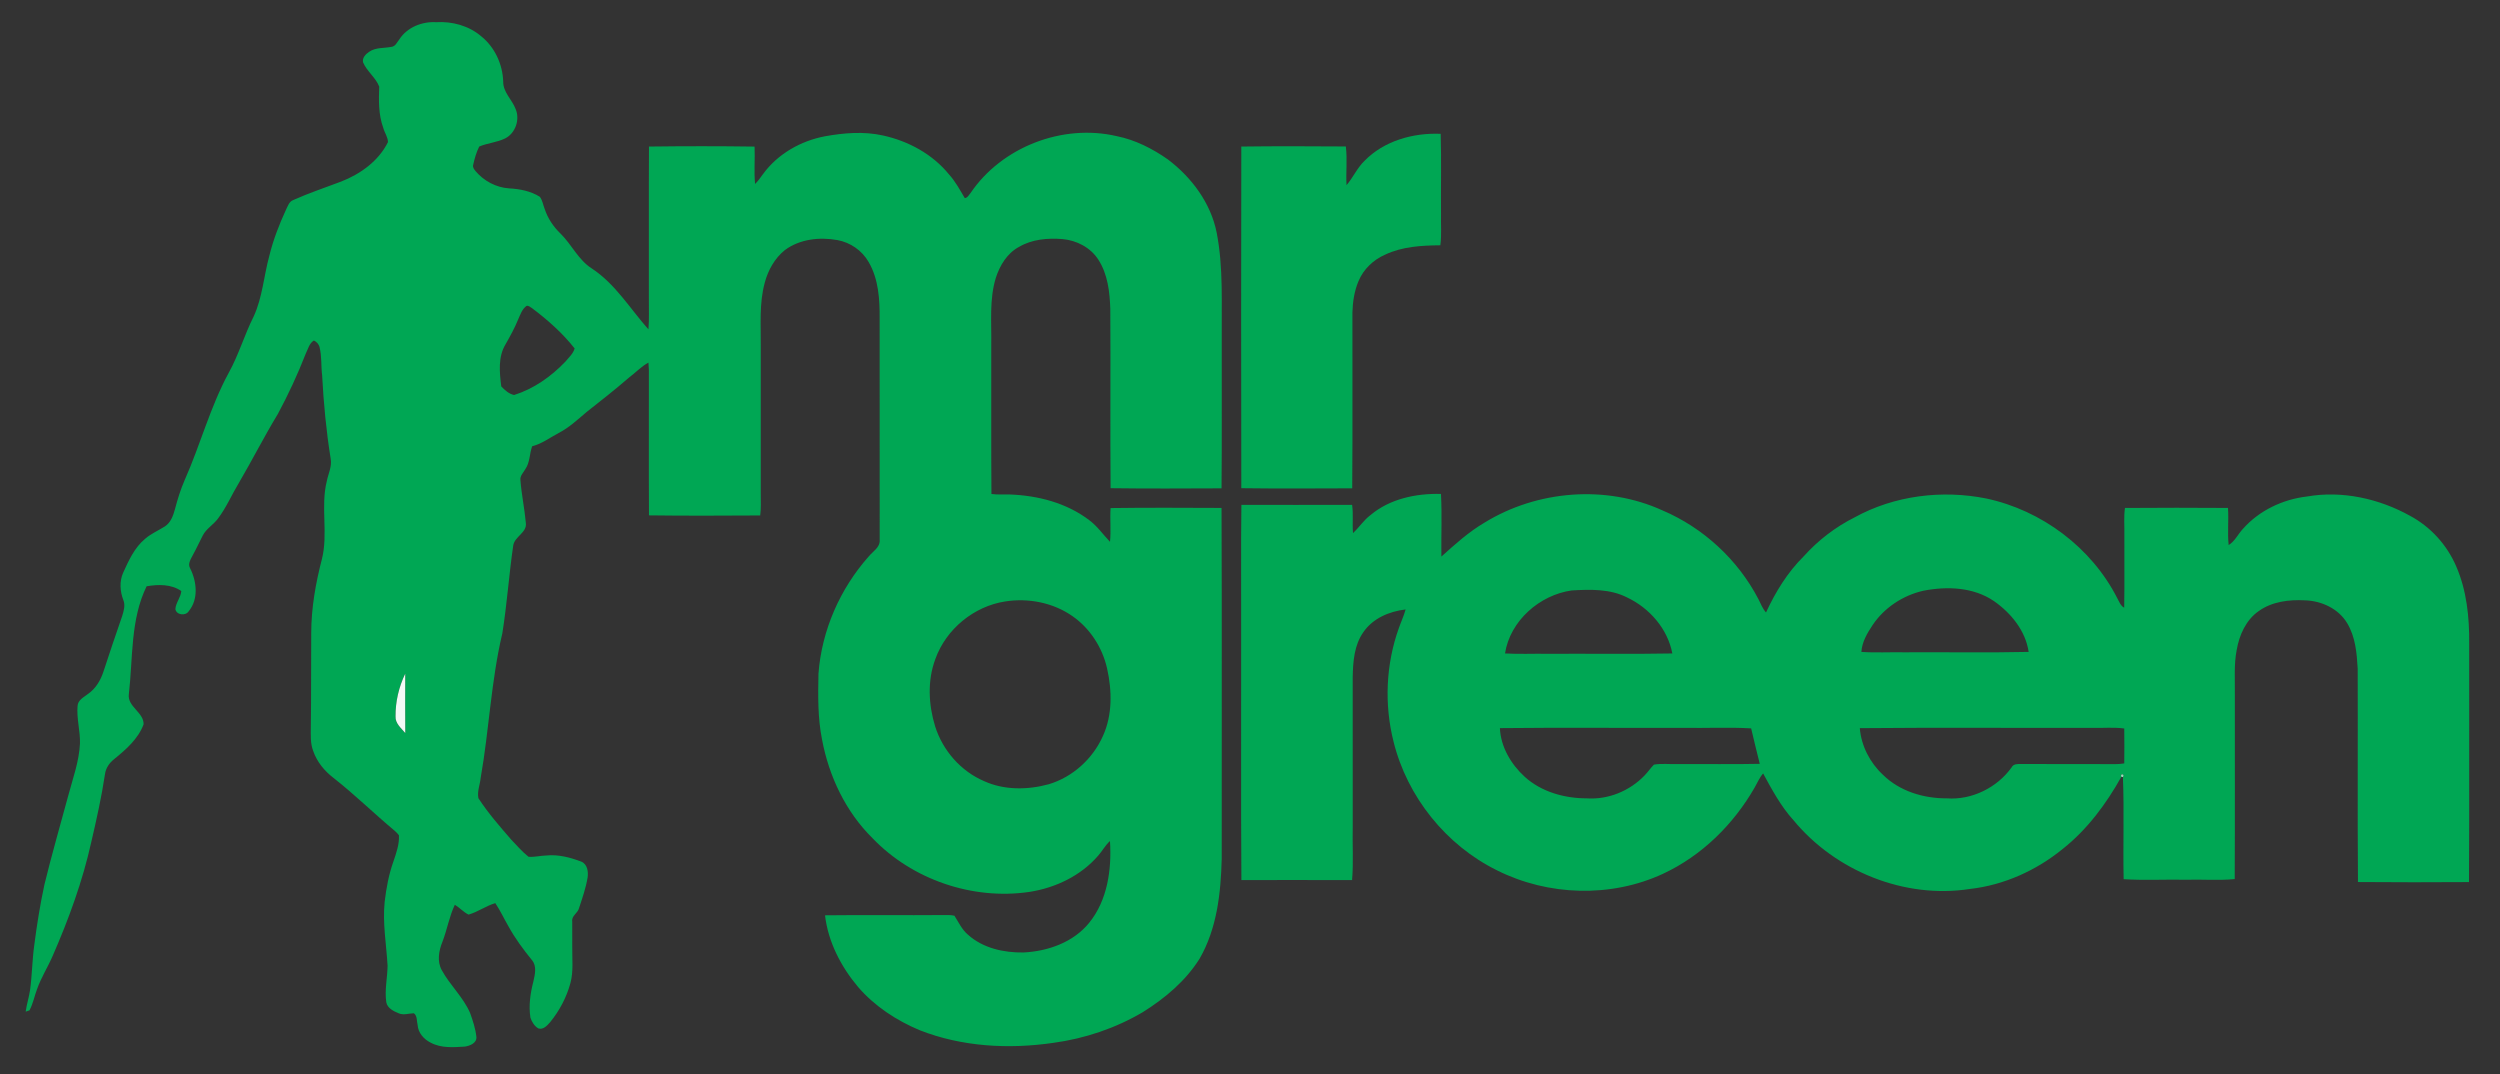 <?xml version="1.0" encoding="UTF-8" ?>
<!DOCTYPE svg PUBLIC "-//W3C//DTD SVG 1.1//EN" "http://www.w3.org/Graphics/SVG/1.1/DTD/svg11.dtd">
<svg width="1473pt" height="633pt" viewBox="0 0 1473 633" version="1.1" xmlns="http://www.w3.org/2000/svg">
<rect x="0" y="0" width="1473" height="633" fill="#333333" stroke="none"/>
<g id="#00a754ff">
<path fill="#00a754" opacity="1.00" d=" M 235.29 23.21 C 239.88 16.07 248.70 12.57 256.99 13.08 C 266.46 12.49 276.26 15.16 283.54 21.39 C 291.55 27.84 296.18 37.90 296.49 48.13 C 296.43 54.39 301.67 58.64 303.77 64.15 C 306.49 70.36 303.74 78.50 297.63 81.56 C 292.80 83.92 287.29 84.26 282.36 86.34 C 280.67 89.72 279.60 93.41 278.81 97.10 C 278.33 98.52 279.35 99.76 280.18 100.80 C 285.08 106.63 292.33 110.50 299.97 110.99 C 306.23 111.33 312.70 112.57 318.07 115.95 C 319.65 118.02 319.97 120.75 320.93 123.14 C 322.77 128.68 326.08 133.65 330.30 137.67 C 336.88 144.14 340.76 153.18 348.75 158.22 C 362.60 167.35 371.25 181.88 382.05 194.05 C 382.58 188.05 382.23 182.01 382.31 176.00 C 382.37 146.12 382.21 116.23 382.38 86.35 C 403.10 86.10 423.87 86.07 444.59 86.37 C 444.92 93.71 444.17 101.07 444.89 108.39 C 446.69 106.64 448.13 104.57 449.59 102.54 C 458.23 90.69 471.82 82.98 486.12 80.29 C 497.36 78.27 509.02 77.32 520.27 79.83 C 535.20 83.10 549.47 90.82 559.18 102.80 C 562.96 106.96 565.60 111.93 568.45 116.73 C 570.08 116.57 570.83 114.91 571.80 113.80 C 590.18 86.60 625.99 72.78 657.91 80.20 C 668.84 82.39 679.03 87.56 688.11 93.93 C 702.12 104.51 713.41 119.63 716.87 137.09 C 720.90 157.81 719.63 179.01 719.85 199.99 C 719.76 229.24 720.01 258.49 719.73 287.73 C 697.95 287.81 676.13 287.95 654.36 287.65 C 654.08 252.45 654.42 217.22 654.19 182.01 C 653.87 172.05 652.68 161.50 647.12 152.95 C 642.51 145.82 634.36 141.60 626.02 140.87 C 617.34 140.18 608.15 140.93 600.50 145.42 C 593.44 149.13 589.06 156.42 586.71 163.81 C 582.84 176.52 584.28 189.92 584.05 203.00 C 584.14 232.35 583.92 261.71 584.16 291.06 C 587.77 291.54 591.42 291.25 595.06 291.35 C 611.53 291.97 628.34 296.29 641.63 306.37 C 646.49 309.93 649.90 314.94 654.02 319.24 C 654.68 312.62 653.92 305.97 654.36 299.35 C 676.14 299.05 697.95 299.19 719.73 299.27 C 720.00 368.17 719.78 437.09 719.84 506.00 C 719.33 526.14 717.05 547.12 706.78 564.89 C 698.54 578.01 686.39 588.21 673.36 596.35 C 657.24 605.86 639.14 611.94 620.60 614.45 C 594.34 618.29 566.77 616.77 541.90 607.01 C 528.16 601.26 515.31 592.84 505.55 581.49 C 495.49 569.54 487.93 554.93 486.10 539.30 C 509.39 539.02 532.70 539.35 556.01 539.15 C 558.12 539.17 560.29 539.03 562.37 539.55 C 564.80 543.40 566.74 547.70 570.30 550.70 C 579.14 558.68 591.42 561.37 603.03 561.20 C 617.45 560.49 632.44 555.22 641.75 543.71 C 652.57 530.38 655.07 512.20 654.00 495.55 C 651.23 498.00 649.54 501.34 647.11 504.08 C 636.86 516.02 621.86 523.15 606.46 525.52 C 573.04 530.44 537.49 518.29 514.11 493.88 C 498.31 478.32 488.41 457.42 484.35 435.76 C 481.77 422.98 481.99 409.90 482.24 396.93 C 484.13 371.48 494.92 346.91 511.84 327.87 C 514.29 324.86 518.70 322.48 518.31 318.05 C 518.27 274.71 518.32 231.35 518.28 188.00 C 518.38 176.56 517.70 164.42 511.76 154.31 C 507.90 147.60 501.05 142.85 493.44 141.46 C 482.90 139.56 471.19 140.83 462.41 147.38 C 456.42 152.21 452.52 159.25 450.58 166.62 C 447.25 178.80 448.36 191.53 448.24 204.00 C 448.24 233.00 448.23 262.00 448.24 291.00 C 448.20 295.23 448.51 299.50 447.91 303.71 C 426.08 303.83 404.21 303.94 382.38 303.65 C 382.21 275.11 382.36 246.55 382.32 218.01 C 382.29 216.54 382.21 215.09 382.07 213.64 C 377.75 215.96 374.41 219.66 370.50 222.55 C 362.46 229.55 354.06 236.09 345.70 242.70 C 340.42 247.13 335.36 251.94 329.17 255.12 C 324.02 257.84 319.28 261.49 313.55 262.93 C 311.93 267.35 312.29 272.48 309.49 276.47 C 308.36 278.51 306.29 280.36 306.63 282.91 C 307.27 291.33 309.07 299.62 309.82 308.03 C 310.68 313.85 303.17 316.03 302.38 321.47 C 299.90 338.64 298.71 356.00 295.98 373.15 C 289.33 401.13 288.21 430.00 283.22 458.26 C 282.84 462.25 281.06 466.34 281.88 470.31 C 287.56 479.02 294.43 486.89 301.23 494.73 C 304.52 498.17 307.66 501.82 311.38 504.80 C 314.92 505.13 318.43 504.12 321.97 504.05 C 328.98 503.35 335.94 505.20 342.45 507.65 C 346.08 509.09 346.73 513.59 346.22 517.01 C 345.20 523.21 343.10 529.19 341.14 535.14 C 340.39 538.09 336.66 539.58 337.16 542.92 C 337.10 547.94 337.23 552.97 337.17 558.00 C 337.07 565.07 337.96 572.28 336.10 579.21 C 333.84 587.60 329.67 595.46 324.20 602.20 C 322.44 604.17 320.19 606.88 317.21 605.95 C 314.88 604.62 313.36 602.10 312.53 599.61 C 311.40 592.47 312.48 585.17 314.28 578.23 C 315.20 574.11 316.42 569.18 313.37 565.63 C 308.25 559.32 303.38 552.77 299.49 545.62 C 296.88 541.16 294.73 536.41 291.83 532.13 C 286.31 533.74 281.59 537.32 276.07 538.88 C 273.06 537.42 270.83 534.80 267.99 533.08 C 264.70 540.00 263.46 547.69 260.71 554.84 C 258.56 560.14 257.38 566.45 260.34 571.70 C 265.18 580.56 272.99 587.55 277.00 596.91 C 278.61 601.46 280.19 606.12 280.69 610.95 C 281.02 614.59 276.81 616.23 273.86 616.66 C 267.11 617.07 259.84 617.67 253.68 614.29 C 249.70 612.32 246.37 608.52 246.07 603.94 C 245.46 601.64 245.97 598.61 243.85 597.02 C 240.89 597.06 237.81 598.31 234.95 597.05 C 231.93 595.81 228.30 594.10 227.61 590.57 C 226.52 583.37 228.28 576.19 228.36 569.01 C 227.66 556.51 225.36 544.00 226.63 531.46 C 227.57 523.39 229.05 515.35 231.77 507.68 C 233.46 502.67 235.34 497.51 235.06 492.15 C 234.35 491.14 233.44 490.30 232.54 489.49 C 220.37 479.33 209.04 468.20 196.57 458.40 C 191.22 454.32 186.77 448.93 184.55 442.52 C 182.75 437.89 183.13 432.85 183.14 427.99 C 183.41 409.66 183.23 391.32 183.38 372.99 C 183.39 358.32 185.95 343.77 189.62 329.61 C 193.50 314.43 188.77 298.60 192.56 283.42 C 193.44 279.06 195.69 274.79 194.83 270.24 C 192.22 253.99 190.67 237.58 189.80 221.16 C 189.11 215.72 189.64 210.14 188.34 204.79 C 187.97 202.92 186.64 201.43 184.96 200.62 C 182.25 202.20 181.51 205.63 180.18 208.28 C 175.44 220.47 169.93 232.34 163.74 243.86 C 155.64 257.22 148.58 271.17 140.68 284.64 C 136.51 291.54 133.34 299.06 128.45 305.51 C 125.78 309.16 121.54 311.45 119.45 315.55 C 117.48 319.29 115.79 323.17 113.72 326.86 C 112.51 329.32 110.41 332.13 112.06 334.92 C 115.95 342.66 117.07 353.07 111.19 360.13 C 109.37 363.07 103.87 362.40 103.33 358.86 C 103.60 355.07 106.52 352.02 106.83 348.24 C 100.92 344.12 93.18 344.26 86.38 345.44 C 76.76 365.15 78.39 387.75 75.91 409.01 C 74.96 416.40 84.76 419.66 84.61 426.76 C 81.43 435.35 74.22 441.62 67.29 447.25 C 64.51 449.42 62.37 452.49 61.87 456.04 C 59.86 469.46 56.91 482.71 53.83 495.91 C 48.72 519.06 40.54 541.42 31.08 563.12 C 28.20 569.80 24.23 575.98 21.81 582.86 C 20.26 586.98 19.47 591.40 17.37 595.30 C 16.81 595.49 15.69 595.88 15.13 596.07 C 15.69 591.81 17.07 587.72 17.69 583.48 C 18.90 574.69 18.96 565.80 20.17 557.01 C 21.72 544.97 23.64 532.97 26.20 521.09 C 30.47 503.64 35.45 486.37 40.15 469.02 C 42.85 458.80 46.62 448.72 47.12 438.05 C 47.32 430.67 45.08 423.39 45.70 416.01 C 45.87 412.42 49.42 410.79 51.88 408.85 C 56.35 405.77 59.22 400.93 60.90 395.87 C 64.52 384.86 68.19 373.87 72.00 362.92 C 72.95 359.87 73.94 356.52 72.62 353.42 C 70.70 348.35 70.32 342.51 72.55 337.48 C 75.84 330.26 79.22 322.67 85.48 317.49 C 88.95 314.42 93.28 312.64 97.15 310.16 C 100.61 307.91 102.05 303.80 103.09 300.01 C 104.62 294.14 106.41 288.33 108.85 282.77 C 118.08 262.00 123.85 239.75 134.74 219.70 C 140.66 209.06 144.01 197.26 149.49 186.41 C 154.67 175.11 155.45 162.50 158.71 150.63 C 161.00 141.28 164.48 132.28 168.52 123.55 C 169.58 121.46 170.32 118.78 172.75 117.88 C 181.94 113.77 191.50 110.57 200.91 107.01 C 212.31 102.59 223.07 94.90 228.59 83.73 C 228.57 80.79 226.55 78.17 225.81 75.32 C 222.96 67.53 223.15 59.17 223.44 51.03 C 221.37 45.69 216.23 42.10 213.95 36.82 C 213.24 34.18 215.45 31.87 217.48 30.54 C 221.34 27.83 226.26 28.49 230.66 27.60 C 233.03 27.35 233.95 24.82 235.29 23.21 M 310.26 180.22 C 307.58 182.12 306.58 185.41 305.28 188.26 C 303.22 193.32 300.57 198.11 297.88 202.85 C 293.35 210.26 294.33 219.45 295.34 227.67 C 297.39 229.85 299.92 232.13 302.90 232.74 C 314.50 229.11 324.78 221.83 333.12 213.08 C 335.11 210.66 337.73 208.39 338.57 205.29 C 331.39 196.22 322.66 188.45 313.42 181.53 C 312.43 181.00 311.47 179.93 310.26 180.22 M 592.38 354.35 C 573.88 357.17 557.46 370.61 551.14 388.23 C 546.35 400.93 547.05 415.12 550.97 427.94 C 555.46 442.16 566.04 454.33 579.80 460.23 C 591.72 465.67 605.57 465.46 618.02 462.05 C 632.06 457.81 643.86 447.09 649.81 433.72 C 655.52 421.26 655.23 406.91 652.28 393.77 C 649.48 381.50 642.27 370.25 631.90 363.03 C 620.55 355.08 605.98 352.24 592.38 354.35 M 233.06 422.07 C 232.81 426.21 236.38 429.01 238.78 431.90 C 238.68 420.25 238.74 408.59 238.76 396.94 C 235.01 404.75 232.98 413.40 233.06 422.07 Z" />
<path fill="#00a754" opacity="1.00" d=" M 803.86 94.87 C 815.42 82.96 832.62 78.17 848.84 78.85 C 849.33 94.55 848.89 110.28 849.05 126.00 C 848.89 132.17 849.48 138.39 848.65 144.52 C 837.64 144.62 826.21 145.24 816.09 150.05 C 809.22 153.06 803.37 158.60 800.47 165.56 C 798.00 171.38 797.02 177.73 796.85 184.01 C 796.75 218.58 797.02 253.16 796.73 287.72 C 774.95 287.79 753.15 287.94 731.38 287.65 C 731.25 220.56 731.25 153.44 731.38 86.35 C 751.89 86.07 772.44 86.18 792.96 86.30 C 793.92 93.85 792.95 101.50 793.37 109.09 C 797.23 104.62 799.59 99.02 803.86 94.87 Z" />
<path fill="#00a754" opacity="1.00" d=" M 807.48 303.50 C 818.89 293.87 834.42 290.64 849.02 291.03 C 849.69 303.31 849.10 315.64 849.26 327.94 C 857.31 320.69 865.41 313.35 874.82 307.85 C 905.76 288.88 946.17 285.58 979.36 300.65 C 1003.52 310.89 1023.94 329.72 1036.06 353.00 C 1037.46 355.66 1038.46 358.60 1040.54 360.86 C 1046.14 348.75 1053.24 337.18 1062.78 327.75 C 1071.23 318.34 1081.42 310.52 1092.73 304.84 C 1116.17 291.93 1144.29 288.48 1170.40 293.73 C 1203.00 300.71 1232.29 322.61 1247.47 352.41 C 1248.61 354.42 1249.39 356.91 1251.58 358.06 C 1251.83 343.71 1251.58 329.35 1251.68 314.99 C 1251.79 309.76 1251.26 304.49 1252.03 299.29 C 1272.25 299.12 1292.50 299.15 1312.73 299.28 C 1313.24 306.56 1312.35 313.88 1313.13 321.15 C 1316.86 318.87 1318.65 314.64 1321.59 311.55 C 1331.19 300.73 1345.10 294.17 1359.38 292.52 C 1380.12 288.94 1401.78 293.80 1420.03 303.93 C 1432.13 310.42 1441.83 321.12 1447.21 333.74 C 1453.38 347.93 1454.98 363.66 1454.85 379.00 C 1454.76 425.90 1455.01 472.82 1454.73 519.72 C 1432.93 519.84 1411.10 519.90 1389.31 519.69 C 1388.98 477.80 1389.31 435.88 1389.15 393.98 C 1388.65 384.80 1387.81 375.17 1382.92 367.13 C 1377.82 358.57 1367.74 353.97 1358.01 353.71 C 1348.69 353.23 1338.74 354.43 1330.96 359.97 C 1323.34 365.17 1319.35 374.21 1317.84 383.05 C 1316.18 391.61 1316.89 400.35 1316.77 409.00 C 1316.72 445.32 1316.89 481.64 1316.69 517.95 C 1307.17 518.89 1297.55 518.06 1288.00 518.34 C 1275.75 518.10 1263.46 518.80 1251.25 518.02 C 1250.82 497.97 1251.62 477.89 1250.83 457.84 C 1252.24 455.96 1248.95 455.54 1249.89 457.71 C 1240.93 473.75 1229.77 488.79 1215.28 500.25 C 1199.75 512.90 1180.76 521.49 1160.79 523.76 C 1122.17 529.79 1081.50 513.28 1056.75 483.31 C 1049.31 475.12 1044.08 465.35 1038.84 455.72 C 1036.70 458.14 1035.47 461.16 1033.89 463.93 C 1021.44 485.69 1002.73 504.17 979.90 514.81 C 949.22 529.07 912.23 527.93 882.07 512.82 C 852.02 498.01 829.13 469.52 821.08 436.99 C 815.54 415.05 816.55 391.45 824.18 370.13 C 825.46 366.43 827.16 362.88 828.18 359.09 C 818.68 360.18 808.93 364.27 803.36 372.38 C 797.87 380.07 797.19 389.86 797.01 398.99 C 797.03 428.33 797.02 457.66 797.02 487.00 C 796.77 497.51 797.52 508.07 796.65 518.55 C 774.91 518.48 753.17 518.52 731.43 518.53 C 731.09 470.03 731.39 421.51 731.29 373.00 C 731.39 347.83 731.09 322.64 731.43 297.47 C 753.17 297.48 774.92 297.52 796.66 297.45 C 797.47 302.96 796.69 308.56 797.20 314.10 C 800.81 310.74 803.50 306.47 807.48 303.50 M 1133.21 348.07 C 1121.20 350.80 1110.15 358.07 1103.30 368.35 C 1100.15 373.09 1097.08 378.29 1096.72 384.11 C 1105.13 384.68 1113.57 384.18 1122.00 384.34 C 1146.42 384.17 1170.87 384.67 1195.28 384.10 C 1193.49 371.70 1184.89 361.18 1174.85 354.17 C 1162.73 345.89 1147.18 345.34 1133.21 348.07 M 886.76 385.01 C 895.16 385.51 903.59 385.07 912.00 385.22 C 936.44 385.08 960.90 385.48 985.33 385.02 C 982.65 370.60 971.90 358.28 958.79 352.08 C 948.71 346.88 936.99 347.25 926.00 347.89 C 907.09 350.59 889.73 365.80 886.76 385.01 M 883.74 429.01 C 884.22 440.07 890.31 450.32 898.35 457.67 C 908.26 466.66 921.88 470.40 935.04 470.39 C 947.60 471.24 960.26 465.98 968.94 456.95 C 970.93 454.93 972.49 452.52 974.51 450.52 C 978.95 449.75 983.51 450.32 988.00 450.19 C 1004.28 450.08 1020.58 450.40 1036.85 450.05 C 1035.09 443.10 1033.43 436.13 1031.78 429.16 C 1018.55 428.39 1005.25 429.08 992.00 428.85 C 955.92 428.96 919.81 428.62 883.74 429.01 M 1095.80 429.03 C 1096.64 439.46 1101.79 449.43 1109.45 456.52 C 1119.30 466.24 1133.44 470.46 1147.05 470.39 C 1161.79 471.47 1176.63 464.11 1185.21 452.19 C 1186.29 449.97 1188.84 450.16 1190.94 450.14 C 1207.62 450.26 1224.31 450.13 1241.00 450.21 C 1244.53 450.20 1248.10 450.42 1251.61 449.79 C 1251.70 442.94 1251.70 436.08 1251.61 429.23 C 1245.45 428.38 1239.20 429.03 1233.00 428.85 C 1187.27 428.97 1141.52 428.60 1095.80 429.03 Z" />
</g>
<g id="#f3faf6ff">
<path fill="#f3faf6" opacity="1.00" d=" M 233.06 422.07 C 232.98 413.40 235.01 404.75 238.76 396.94 C 238.74 408.59 238.68 420.25 238.78 431.90 C 236.38 429.01 232.81 426.21 233.06 422.07 Z" />
</g>
<g id="#9cdcbcff">
<path fill="#9cdcbc" opacity="1.00" d=" M 1249.89 457.71 C 1248.95 455.54 1252.24 455.96 1250.83 457.84 L 1249.89 457.71 Z" />
</g>
</svg>
